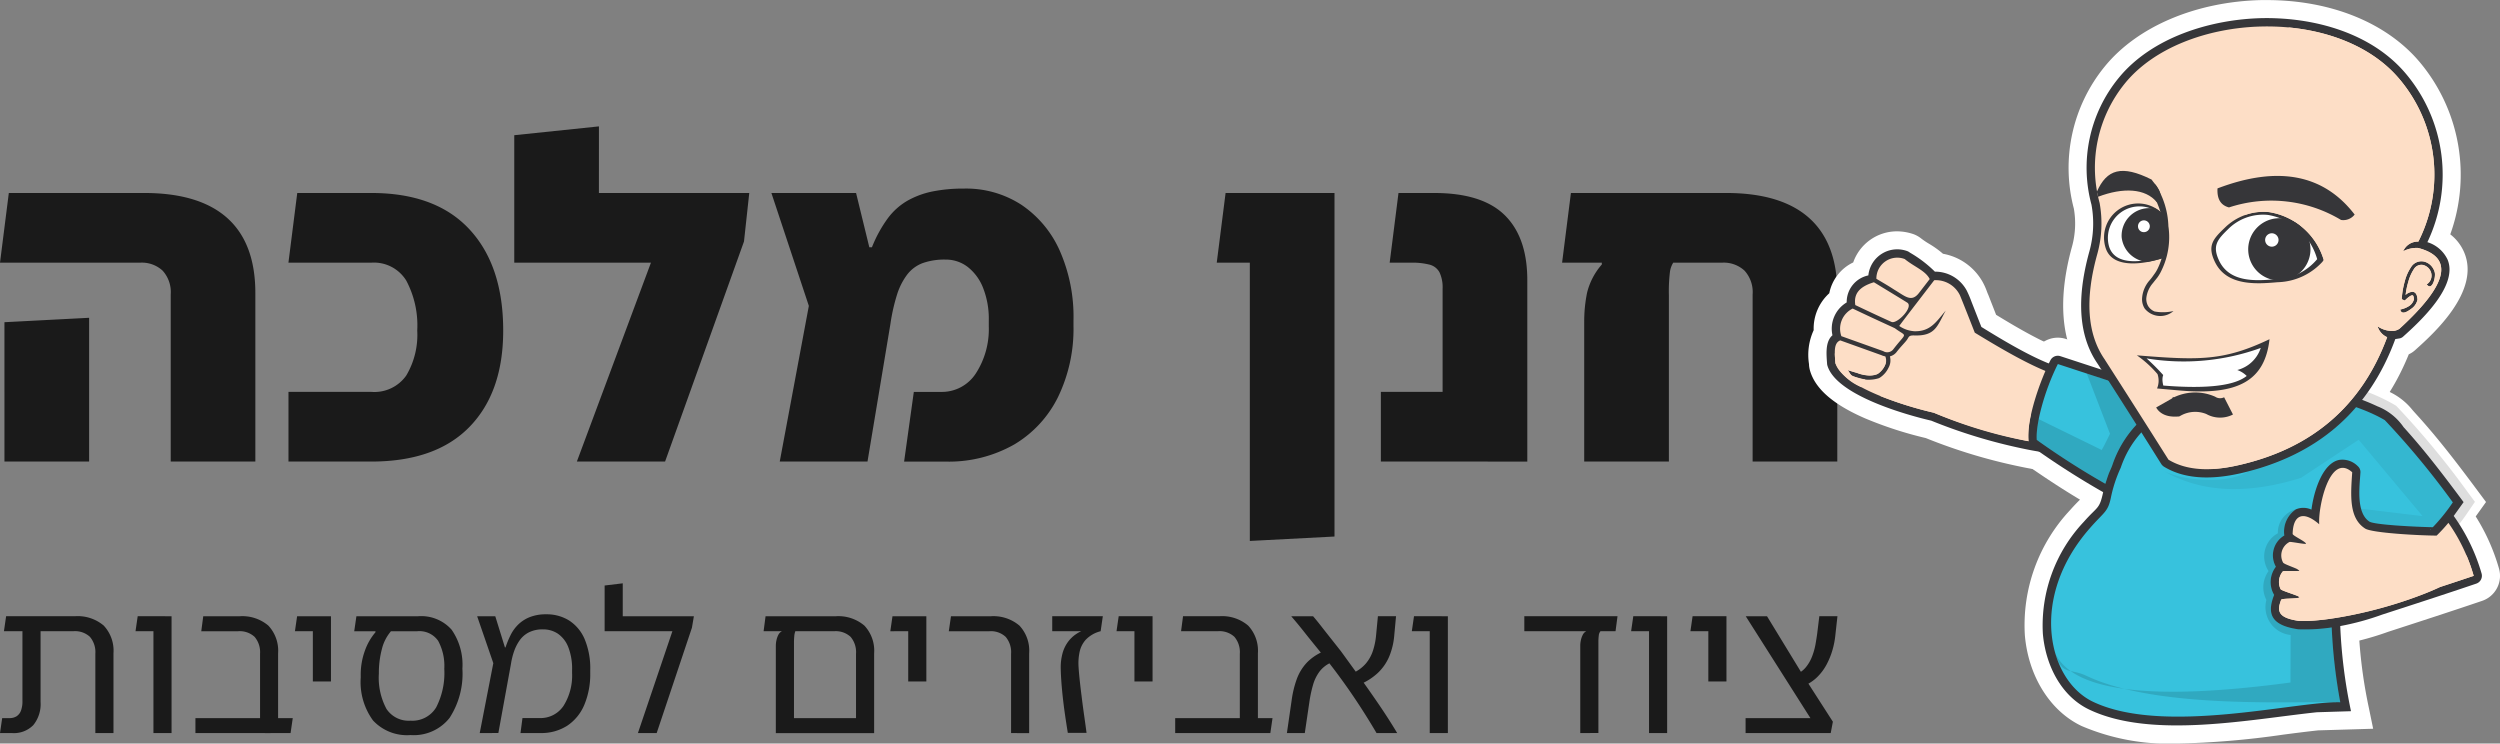 <svg xmlns="http://www.w3.org/2000/svg" xmlns:xlink="http://www.w3.org/1999/xlink" width="237.233" height="70.557" viewBox="0 0 237.233 70.557"><rect x="0" y="0" width="237.233" height="70.557" fill="#808080" stroke="none"/><defs><clipPath id="clip-path"><rect id="Rectangle_1" data-name="Rectangle 1" width="65.619" height="70.557" fill="none"></rect></clipPath></defs><g id="logo.svg" transform="translate(-757 -28.578)"><path id="Path_56" data-name="Path 56" d="M18.8-7.714V-23.575a3.019,3.019,0,0,0-.774-2.26,2.9,2.9,0,0,0-2.113-.753H2.6L3.437-33.2H16.285q5.231,0,7.889,2.385T26.831-23.7V-7.714Zm-15.778,0V-20.938l8.035-.419V-7.714Zm26.952,0v-6.612h7.868a3.7,3.7,0,0,0,3.306-1.548,7.546,7.546,0,0,0,1.046-4.269,9.052,9.052,0,0,0-1.046-4.75,3.6,3.6,0,0,0-3.306-1.695H29.97l.837-6.612h7.031q6.11,0,9.312,3.453t3.2,9.6q0,5.859-3.2,9.144T37.838-7.714ZM59.433-33.2H73.7l-.5,4.6L65.711-7.714H57.34l7.031-18.875H51.4V-38.683l8.035-.837ZM76.592-7.714l2.762-14.773L75.8-33.2h8.035l1.256,5.148h.251a12.334,12.334,0,0,1,1.486-2.72,6.167,6.167,0,0,1,1.883-1.695,8.1,8.1,0,0,1,2.385-.879,14.885,14.885,0,0,1,2.992-.272,9.637,9.637,0,0,1,5.42,1.528,10.258,10.258,0,0,1,3.641,4.332,15.514,15.514,0,0,1,1.318,6.654v.544a14.821,14.821,0,0,1-1.444,6.675,10.749,10.749,0,0,1-4.164,4.541,12.545,12.545,0,0,1-6.571,1.632H88.394l.921-6.612h2.553A3.839,3.839,0,0,0,95.215-16.1a7.731,7.731,0,0,0,1.214-4.457v-.544a7.984,7.984,0,0,0-.544-3.1,4.667,4.667,0,0,0-1.465-1.988,3.4,3.4,0,0,0-2.093-.691,6.152,6.152,0,0,0-2.176.335,3.324,3.324,0,0,0-1.465,1.088,6.24,6.24,0,0,0-.963,1.9,17.742,17.742,0,0,0-.628,2.783L84.92-7.714ZM121.2-.181V-33.2h8.035V-.6Zm-3.139-26.408L118.9-33.2h7.617v6.612ZM139.493-7.714V-24.119a3.321,3.321,0,0,0-.293-1.548,1.487,1.487,0,0,0-.942-.732,6.642,6.642,0,0,0-1.779-.188h-2.009l.837-6.612h3.39q4.562,0,6.7,2.113t2.134,6.173v17.2Zm-5.859,0v-6.612h9.709v6.612ZM166.4-33.2q5.231,0,7.889,2.385t2.658,7.115V-7.714h-8.035V-23.575a3.019,3.019,0,0,0-.774-2.26,2.9,2.9,0,0,0-2.113-.753h-4.645a2.2,2.2,0,0,0-.314.879,15.175,15.175,0,0,0-.1,2.218V-7.714h-8.035V-20.938a13.66,13.66,0,0,1,.272-2.8,6.388,6.388,0,0,1,1.4-2.678V-33.2Zm-15.568,6.612.837-6.612h13.476v6.612Z" transform="translate(754.4 80.091)" fill="#1a1a1a"></path><g id="Group_2" data-name="Group 2" transform="translate(928.614 28.578)"><g id="Group_1" data-name="Group 1" clip-path="url(#clip-path)"><path id="Path_1" data-name="Path 1" d="M23.981,185.6l-.051,0a29.671,29.671,0,0,1-3.8-.553,52.01,52.01,0,0,1-9-2.718,36.46,36.46,0,0,1-5.772-1.875c-3.008-1.31-4.714-2.791-5.215-4.529l-.009-.03-.007-.03a2.391,2.391,0,0,1-.077-.49l0-.055a5.607,5.607,0,0,1,.442-3.228,4.529,4.529,0,0,1,1.481-3.506,4.124,4.124,0,0,1,2.27-2.923,4.4,4.4,0,0,1,4.149-2.951,4.86,4.86,0,0,1,1.547.26l.066.022.064.027a2.656,2.656,0,0,1,.63.374,7.806,7.806,0,0,0,.736.495,8.864,8.864,0,0,1,1.327.951,5.4,5.4,0,0,1,3.693,2.555l.017.026a6.215,6.215,0,0,1,.474,1.038c.036.092.068.177.1.241l.018.043.739,1.889c1.965,1.2,5.1,3.069,7.027,3.48a2.394,2.394,0,0,1,1.1.518l5.973,4.94a2.506,2.506,0,0,1,.871,2.416l-.008.045-.011.044a2.539,2.539,0,0,1-1.777,1.847l-.026.008-.027.007q-1.743.439-3.475.885-1.353.347-2.7.69a2.462,2.462,0,0,1-.707.09Z" transform="translate(0 -140.76)" fill="#fff"></path><path id="Path_2" data-name="Path 2" d="M29,189.888a44.09,44.09,0,0,1-12.6-3.242,35.948,35.948,0,0,1-5.684-1.838c-2.823-1.22-4.342-2.5-4.783-4.03l-.048-.167-.024-.3a4.5,4.5,0,0,1,.462-2.937,3.792,3.792,0,0,1,1.423-3.318,3.164,3.164,0,0,1,.68-1.658,3.959,3.959,0,0,1,1.486-1.109,3.755,3.755,0,0,1,1.023-1.723,3.6,3.6,0,0,1,2.5-.989,3.956,3.956,0,0,1,1.276.214l.293.1.24.2a8.234,8.234,0,0,0,.829.567,7.114,7.114,0,0,1,1.367,1.026,4.476,4.476,0,0,1,3.371,2.2l.023.035.021.035c.077.128.134.223,1.335,3.288,1.933,1.175,5.525,3.3,7.513,3.717l.414.087,8.907,7.347-3.261.843s-2.083.538-6.236,1.6l-.26.066Z" transform="translate(-5.026 -145.839)" fill="#fff"></path><path id="Path_3" data-name="Path 3" d="M157.735,276.072a20.982,20.982,0,0,1-9.043-1.663c-2.988-1.418-5.052-4.719-5.386-8.614a15.959,15.959,0,0,1,4.3-11.883c.4-.454.707-.759.933-.984-1.728-1.031-3.555-2.229-5.544-3.635a2.473,2.473,0,0,1-1.052-1.838c-.211-2.569,1.236-6.505,2.263-8.529l.007-.014a2.5,2.5,0,0,1,3.017-1.224l5.19,1.7,5.656,1.852a23.091,23.091,0,0,1,7.587-1.169,28.64,28.64,0,0,1,11.827,2.451,6.153,6.153,0,0,1,2.617,1.922c.118.132.253.284.413.459,2.088,2.3,3.936,4.738,5.8,7.245l.748,1.005-.979,1.368a19.1,19.1,0,0,1,2.218,4.975,2.51,2.51,0,0,1-1.6,3.034c-2.974,1.01-6,1.99-8.923,2.938a27.6,27.6,0,0,1-2.738.832,45.693,45.693,0,0,0,.9,6.367l.411,2-5.216.155c-1.022.109-2.12.249-3.282.4a81.392,81.392,0,0,1-10.116.854" transform="translate(-122.775 -205.515)" fill="#fff"></path><path id="Path_4" data-name="Path 4" d="M155.179,255.56a77.092,77.092,0,0,1-6.658-4.259l-.651-.46-.069-.794c-.158-1.825.8-5.391,2.177-8.119l.665-1.316,15.957,5.228-3.717,1.869a8.761,8.761,0,0,0-4.564,5.112c-.093.281-.216.558-.325.8l-.081.184c-.089.236-.172.5-.259.772l-.638,2.008Z" transform="translate(-127.851 -208.157)" fill="#fff"></path><path id="Path_5" data-name="Path 5" d="M155.17,257.017a77.089,77.089,0,0,1-6.658-4.259l-.651-.46-.069-.794a9.235,9.235,0,0,1,.2-2.439l.419-2.212,5.774,2.826-2.846-7.383,15.247,5-3.715,1.868a8.761,8.761,0,0,0-4.564,5.112c-.093.281-.216.558-.325.8l-.081.184c-.089.236-.172.5-.259.772l-.638,2.008Z" transform="translate(-127.841 -209.614)" fill="#fff"></path><path id="Path_6" data-name="Path 6" d="M171.681,296.614a20.515,20.515,0,0,1-8.79-1.571,9.029,9.029,0,0,1-4.723-6.562c-.87-4.246.55-8.854,3.9-12.642.377-.43.679-.743.922-1,.548-.568.548-.568.665-1.163a12.8,12.8,0,0,1,.9-2.8c.031-.071.058-.129.076-.175a11.292,11.292,0,0,1,6.011-6.668,19.9,19.9,0,0,1,8.739-1.773c4.616,0,9.763,1.211,12.806,3.013l.195.115.158.162a79.485,79.485,0,0,1,6.6,7.98l.727.981-.688,1.009a19.028,19.028,0,0,1-2.094,2.592l-.52.531h-.01l-1.411,1.414-.74-1.477c-.686-.029-1.451-.071-2.188-.126-2.31-.173-2.823-.366-3.183-.564l-.048-.026-.046-.029c-1.946-1.242-1.831-3.87-1.7-5.565a6,6,0,0,0-1.185,3.2l-.289,2.215-2.066-.85a.7.7,0,0,0-.081-.028,2.294,2.294,0,0,0-.127.895v.9l-.74.512c-.337.233-.432.333-.2.874l.4.931-.621.8c-.089.114-.254.327.009.845l.349.688-.283.718a2.563,2.563,0,0,0-.181.64,3.373,3.373,0,0,0,1.009.281l.04.005c.147,0,.3.007.446.007a16.176,16.176,0,0,0,2.3-.173l1.867-.27.093,1.884a49.986,49.986,0,0,0,.78,6.837l.439,2.127-2.171-.064c-.062,0-.125,0-.191,0a46.446,46.446,0,0,0-4.877.493,81.224,81.224,0,0,1-10.276.874Z" transform="translate(-136.617 -226.893)" fill="#fff"></path><path id="Path_7" data-name="Path 7" d="M190.082,367.665c-.3-.009-.688-.013-1.178-.013-.533,0-1.138,0-1.8.01-.8.006-1.707.014-2.667.014-4.167,0-10.252-.136-15.09-1.305a13.491,13.491,0,0,1-5.526-1.8c-1.23-.376-1.909-1.185-2.371-2.778l3.2-1.2a2.37,2.37,0,0,0,.631.8,6.91,6.91,0,0,1,1.509.5,17.241,17.241,0,0,0,3.192,1.1,33.29,33.29,0,0,0,4.261.243h0a79,79,0,0,0,9.441-.672q0-.71.006-1.75a4.376,4.376,0,0,1-1.6-1.4l-.01-.014a4.419,4.419,0,0,1-.743-2.958,4.309,4.309,0,0,1,.066-2.991,4.238,4.238,0,0,1,1.177-4.48,4.021,4.021,0,0,1,2.923-3l1.171,3.208a.1.1,0,0,0,.025-.019,1.758,1.758,0,0,0-.16.957v.9l-.74.512c-.337.233-.432.332-.2.874l.4.931-.621.8c-.089.114-.254.327.009.845l.349.688-.283.718a2.568,2.568,0,0,0-.181.64,3.373,3.373,0,0,0,1.009.281l.04.005c.147,0,.3.007.447.007a16.174,16.174,0,0,0,2.3-.173l1.867-.27.093,1.884a49.561,49.561,0,0,0,.78,6.836l.442,2.129Z" transform="translate(-139.672 -299.308)" fill="#fff"></path><path id="Path_8" data-name="Path 8" d="M192.787,47.024a9.369,9.369,0,0,1-4.923-1.262l-.027-.017a2.637,2.637,0,0,1-.744-.7l-.03-.043-.028-.044c-1.837-2.94-3.814-6.053-6.041-9.515-2.043-3-2.374-7.056-.982-12.065a8.24,8.24,0,0,0,.168-3.585,15.2,15.2,0,0,1,2.928-13.477c3.1-3.808,8.668-6.167,14.882-6.309.166,0,.326,0,.487,0,6.109,0,11.416,2.161,14.56,5.929A16.63,16.63,0,0,1,215.9,22.237a4.242,4.242,0,0,1,1.334,1.746c1.52,3.669-2.915,7.669-4.623,9.2a2.336,2.336,0,0,1-.647.437c-2.794,6.884-8.037,11.244-15.6,12.967a16.34,16.34,0,0,1-3.585.437Z" transform="translate(-155)" fill="#fff"></path><path id="Path_9" data-name="Path 9" d="M197.824,51.321a8.589,8.589,0,0,1-4.513-1.153l-.347-.21-.216-.343c-2.009-3.184-4.048-6.388-6.06-9.523-1.918-2.823-2.216-6.661-.886-11.409a9.215,9.215,0,0,0,.185-3.971,14.433,14.433,0,0,1,2.761-12.82c3.029-3.712,8.7-6.019,14.8-6.019,5.847,0,10.919,2.058,13.917,5.646a15.756,15.756,0,0,1,2.511,16.1,3.535,3.535,0,0,1,1.727,2.22c.507,2.072-.857,4.449-4.424,7.706l-.11.1-.126.08a3.168,3.168,0,0,1-.621.31c-2.659,6.851-7.769,11.177-15.2,12.861a15.145,15.145,0,0,1-3.4.424Zm2.162-22.592a1.809,1.809,0,0,0,.188.5c.251.5.759,1.011,2.59,1.011h0c.568,0,1.146-.049,1.657-.093a5.107,5.107,0,0,0,2.463-.78,4.514,4.514,0,0,0-3.328-2.448,3.449,3.449,0,0,0-.36-.019,3.561,3.561,0,0,0-2.477,1.044,5.57,5.57,0,0,0-.732.79m-8.664-2.622a1.515,1.515,0,0,0-1.455,1.962l0,.015c.078.256.754.276.96.276a6.551,6.551,0,0,0,1.325-.156,5.38,5.38,0,0,0-.086-1.9,1.523,1.523,0,0,0-.748-.193" transform="translate(-160.034 -5.082)" fill="#fff"></path><path id="Path_10" data-name="Path 10" d="M266.3,46.922c1.2-2.914,3.8-5.605,7.934-8.211.556-3.144,1.366-5.025,2.581-6.019,1.263-1.306,1.292-2.313.12-3.687l-.848-.993.3-.45a4.579,4.579,0,0,0-3.435-2.651,3.261,3.261,0,0,0-.351-.019,3.333,3.333,0,0,0-1.113.193l-.656.232-.632-.29c-.568-.261-1.057-.478-1.541-.684L265.2,22.871l3.373-1.651s1.872-.916,5.63-2.749a8.358,8.358,0,0,0,2.459-5.6c-.039-1.921-1.034-3.948-2.956-6.025l-3.044-3.289,4.462.414c4.976.462,9.144,2.432,11.735,5.547a15.754,15.754,0,0,1,2.508,16.1,3.535,3.535,0,0,1,1.726,2.22c.507,2.072-.857,4.449-4.424,7.707l-.11.1-.126.08a3.058,3.058,0,0,1-.618.3c-2.658,6.855-7.77,11.183-15.2,12.868a15.781,15.781,0,0,1-2.641.4l-2.726.154Z" transform="translate(-229.431 -3.078)" fill="#fff"></path><path id="Path_11" data-name="Path 11" d="M288.633,118.662a3.438,3.438,0,0,1-.448-.03l-.333-.044-.292-.166a11.542,11.542,0,0,0-5.737-1.608,11.726,11.726,0,0,0-3.527.567l-.473.149-.48-.126a3.207,3.207,0,0,1-2.367-3.56l.061-1.115,1.043-.4a17.929,17.929,0,0,1,6.295-1.3,10.483,10.483,0,0,1,8.691,4.338l.834,1.089-.878,1.054a3.036,3.036,0,0,1-2.391,1.143" transform="translate(-237.879 -96.06)" fill="#fff"></path><path id="Path_12" data-name="Path 12" d="M198.267,114.676l-1.132-1.394c-.51-.628-1.965-.626-3.622,0l-.8-2.11-1.5-.658a4.694,4.694,0,0,1,2.648-2.768c1.745-.63,3.621.135,4.88.765l.407.2.253.379c.023.035.1.129.155.2a4.418,4.418,0,0,1,.847,1.428,2.542,2.542,0,0,1-.793,2.759Z" transform="translate(-165.42 -93.011)" fill="#fff"></path><path id="Path_13" data-name="Path 13" d="M231.281,226.845c-.64,0-1.339-.032-2.08-.1-1.426-.123-2.138-.191-2.167-.194l-2.414-.232.968-2.085a8.463,8.463,0,0,0-1.2-1.069c.025.016.037.022.037.022l.995-3.2c1.759.143,3.453.272,4.851.272a14.169,14.169,0,0,0,6.858-1.641l2.79-1.328-.346,3.07c-.491,4.361-3.2,6.481-8.294,6.481" transform="translate(-194.122 -187.983)" fill="#fff"></path><path id="Path_14" data-name="Path 14" d="M206.568,230.273c-.5,0-1.009-.011-1.514-.033l-.766-.034-.486-.593a17.864,17.864,0,0,0-1.414-1.4l-4.178-3.89,5.631.941a19.662,19.662,0,0,0,3.231.271,20.293,20.293,0,0,0,6.751-1.189l3.726-1.313-1.582,3.619a4.894,4.894,0,0,1-4.26,3.214,31.843,31.843,0,0,1-5.138.41" transform="translate(-171.473 -192.945)" fill="#fff"></path><path id="Path_15" data-name="Path 15" d="M240.975,251.8c-.913,0-1.937-.045-3.046-.135l-1.217-.1-.306-1.182a2.79,2.79,0,0,1,1.317-3.446l.355-.183,5.794-.1c.137-.012.275-.018.409-.018a4.033,4.033,0,0,1,2.913,1.195l1.356,1.356-1.5,1.2c-1.207.966-3.138,1.416-6.078,1.416" transform="translate(-204.397 -213.367)" fill="#fff"></path><path id="Path_16" data-name="Path 16" d="M202.075,141.111a3.967,3.967,0,0,1-4.025-2.578,4.711,4.711,0,0,1,1.621-5.065l.018-.014a4.718,4.718,0,0,1,6.172.366l.314.305.129.418a8.234,8.234,0,0,1,.049,4.874l-.26.891-.888.271a10.914,10.914,0,0,1-3.13.531" transform="translate(-171.159 -114.607)" fill="#fff"></path><path id="Path_17" data-name="Path 17" d="M211.464,142.21a4.356,4.356,0,0,1-3.969-3.886,4.162,4.162,0,0,1,.978-3.067,4.46,4.46,0,0,1,3.072-1.566l.045,0c.094-.005.188-.008.284-.008a4.927,4.927,0,0,1,.855.073l.312.055.272.163a5.274,5.274,0,0,1,.876.64l.326.3.139.421a8.607,8.607,0,0,1,.038,5.331l-.27.878-.88.262a15.581,15.581,0,0,1-1.594.387l-.24.045Z" transform="translate(-179.492 -115.647)" fill="#fff"></path><path id="Path_18" data-name="Path 18" d="M221.35,146.84a2.277,2.277,0,0,1-.192-4.545c.061-.006.13-.009.2-.009a2.277,2.277,0,0,1,.2,4.545c-.074.007-.142.009-.208.009Z" transform="translate(-189.526 -123.093)" fill="#fff"></path><path id="Path_19" data-name="Path 19" d="M210.393,120.981a3.447,3.447,0,0,1-2.838-1.43l-.017-.024-.016-.025a3.356,3.356,0,0,1-.523-2.028,4.569,4.569,0,0,1,1.1-2.676l.017-.021a3.831,3.831,0,0,0,.273-.351l.039-.061.044-.058a1.607,1.607,0,0,0,.163-.259,5.074,5.074,0,0,0,.465-2.992l0-.021a8.58,8.58,0,0,0-1.536-3.592l-2.895-4.236,6.425,2.169.324.474a8.336,8.336,0,0,1,1.418,4.111c.024.171.048.349.076.536a8.937,8.937,0,0,1-.81,5.207,5.742,5.742,0,0,1-.525.894l-.018.025-.019.024c-.078.1-.159.2-.24.3-.057.07-.114.141-.169.211.065-.009.116-.018.149-.027l1.506,2.991a3.77,3.77,0,0,1-2.388.854" transform="translate(-177.056 -89.286)" fill="#fff"></path><path id="Path_20" data-name="Path 20" d="M246.121,274.213a3.014,3.014,0,0,1-1.512-.388,1.893,1.893,0,0,0-1.627.054l-.371.223-.432.02a2.716,2.716,0,0,1-2.7-1.263l2.154-1.231-.416-.693a5.4,5.4,0,0,1,4.671-.306l.253.085.073.053a1.653,1.653,0,0,0,.233-.069l1.179,3.224a4.372,4.372,0,0,1-1.5.289m-4.1-3.473.03.65.407-.233a1.045,1.045,0,0,0-.438-.417" transform="translate(-207.176 -233.795)" fill="#fff"></path><path id="Path_21" data-name="Path 21" d="M322.258,334.377q-.236,0-.457-.009l-.1,0-.1-.015a3.9,3.9,0,0,1-2.979-1.586,2.984,2.984,0,0,1-.1-2.546,3.3,3.3,0,0,1,.137-2.807,3.041,3.041,0,0,1,.918-3.327,3.973,3.973,0,0,1,.514-1.829,2.52,2.52,0,0,1,2.2-1.262h.052a7.93,7.93,0,0,1,1.6-3.6,2.811,2.811,0,0,1,2.1-.98,3.025,3.025,0,0,1,2.05.862l.619.559-.062.905c-.105,1.542-.214,3.134.361,3.641a36.64,36.64,0,0,0,5.231.45c.165-.18.334-.373.508-.582l1.445-1.735,1.285,1.856a18.431,18.431,0,0,1,2.642,5.549l.437,1.572-2.057.687c-.644.216-1.52.509-2.6.863a39.21,39.21,0,0,1-13.641,3.336" transform="translate(-275.35 -273.733)" fill="#fff"></path><path id="Path_22" data-name="Path 22" d="M322.378,385.648c-.21,0-.414-.006-.607-.017l-.081,0-.081-.012a3.9,3.9,0,0,1-2.979-1.586,2.983,2.983,0,0,1-.1-2.546,3.28,3.28,0,0,1,.476-3.318,2.076,2.076,0,0,1,1.773-.7c.122,0,.257,0,.393,0,.116,0,.232,0,.338,0s.148,0,.152,0a1.545,1.545,0,0,0-.837.39l.646.728.357-1.332,2.818.275.672.059c1.617-.058,3.029-.14,4.313-.253,1.386-.127,2.768-.3,4.1-.509.49-.079.971-.177,1.384-.261l.031-.006c.826-.154,1.613-.353,2.207-.51l1.452-.383.573,1.388a18.466,18.466,0,0,1,.743,2.127l.435,1.57-2.056.686c-.643.215-1.517.508-2.6.861-.564.264-1.2.53-1.9.792a42.9,42.9,0,0,1-9.459,2.4l-.038,0-.8.081-.024,0c-.454.041-.891.062-1.3.062" transform="translate(-275.35 -324.997)" fill="#fff"></path><path id="Path_23" data-name="Path 23" d="M25.568,228.615a50.334,50.334,0,0,1-9.182-2.745,37.227,37.227,0,0,1-5.2-1.637l-.384-.155-.03.06-.555-.3-.77-.311.04-.079-.258-.138c-1.879-1-2.962-2.088-3.312-3.321l-.045-.16-.018-.216c-.028-.336-.057-.683-.057-1.017v-2.178l2.117.509a28.34,28.34,0,0,0,3.575.635l1.028.081.172.014.8-.006a7.724,7.724,0,0,0,4.052-.967l4.448-2.773-1.946,4.867c-.124.31-.25.646-.381,1.012l8.466,3.522-.31,1.4a6.879,6.879,0,0,0-.216,1.988l.008.082V229Z" transform="translate(-5.014 -185.062)" fill="#fff"></path><path id="Path_24" data-name="Path 24" d="M279.652,147.97c-2.569,0-4.332-.921-5.24-2.736l-.009-.018c-1.281-2.638.188-4.067,1.161-5.013a6.446,6.446,0,0,1,4.5-1.877,6.291,6.291,0,0,1,.672.036,7.573,7.573,0,0,1,6.117,5.352l.293.873-.565.727a6.95,6.95,0,0,1-5.136,2.559c-.54.046-1.145.1-1.793.1" transform="translate(-236.957 -119.666)" fill="#fff"></path><path id="Path_25" data-name="Path 25" d="M301.263,150.133a4.671,4.671,0,0,1-3.576-7.677,4.629,4.629,0,0,1,3.176-1.648c.132-.011.266-.017.4-.017a4.671,4.671,0,0,1,3.576,7.676,4.628,4.628,0,0,1-3.176,1.648c-.132.011-.267.017-.4.017Z" transform="translate(-256.584 -121.801)" fill="#fff"></path><path id="Path_26" data-name="Path 26" d="M310.87,156.09a2.354,2.354,0,0,1-1.79-3.885,2.325,2.325,0,0,1,1.6-.813c.057,0,.119-.007.181-.007a2.353,2.353,0,0,1,.2,4.7C310.991,156.088,310.93,156.09,310.87,156.09Z" transform="translate(-266.898 -130.965)" fill="#fff"></path><path id="Path_27" data-name="Path 27" d="M270.586,286.679c-.88-.019-2.29-.075-3.607-.173-2.31-.173-2.824-.366-3.183-.564l-.063-.035-.06-.04a3.729,3.729,0,0,1-1.5-2.207L261.5,281.2l4.057.489-2.3-2.752-4.4,2.9-.231.072a23.179,23.179,0,0,1-6.864,1.147,14.827,14.827,0,0,1-7.428-1.887l1.55-3.059a9.391,9.391,0,0,0,3.557.643,6.227,6.227,0,0,0,2.538-.43l.037-.018.037-.017c.056-.025.154-.08.233-.124l.192-.107.213-.055a18.16,18.16,0,0,0,9.367-5.559l.768-.883,1.1.392a17.4,17.4,0,0,1,3.016,1.368l.194.115.158.162a79.438,79.438,0,0,1,6.6,7.98l.727.98-.688,1.009a19.036,19.036,0,0,1-2.094,2.592l-.52.531Z" transform="translate(-211.38 -234.935)" fill="rgba(0,0,0,0.13)"></path><path id="Path_28" data-name="Path 28" d="M27.415,182.8c-.069-.18-.138-.345-.206-.524q-.373-.951-.744-1.9a10.142,10.142,0,0,0-.442-1.034A3.4,3.4,0,0,0,23,177.547a11.482,11.482,0,0,0-2.371-1.806.957.957,0,0,0-.234-.138,2.757,2.757,0,0,0-3.708,2.3,2.58,2.58,0,0,0-2.055,2.564,2.9,2.9,0,0,0-1.351,3.116c-.69.607-.579,1.765-.51,2.7a.686.686,0,0,0,.028.165c.8,2.771,7.252,4.632,9.857,5.239a50.314,50.314,0,0,0,8.809,2.674,28.173,28.173,0,0,0,3.571.524.764.764,0,0,0,.248-.028c2.068-.524,4.136-1.062,6.218-1.585a.814.814,0,0,0,.579-.593.8.8,0,0,0-.276-.786l-5.983-4.949a.709.709,0,0,0-.344-.151c-2.344-.5-5.845-2.633-8.065-4" transform="translate(-11.007 -151.769)" fill="#363639" fill-rule="evenodd"></path><path id="Path_29" data-name="Path 29" d="M46.3,197.584s-2.082.538-6.231,1.6a42.761,42.761,0,0,1-12.187-3.171c-2.909-.662-8.7-2.5-9.334-4.7-.083-1.048-.179-1.9.455-2.165l3.916,1.406a1.321,1.321,0,0,0,.358.11l.014.027a1.052,1.052,0,0,1-.069.883,1.984,1.984,0,0,1-.606.717.567.567,0,0,1-.124.069,2.763,2.763,0,0,1-1.889-.124c-.165-.041-.772-.234-.882-.262.331.469.234.5.758.662a3.2,3.2,0,0,0,2.192.1.994.994,0,0,0,.166-.1,2.27,2.27,0,0,0,.744-.882,1.446,1.446,0,0,0,.138-1.089,1.159,1.159,0,0,0,.634-.414c.414-.538.814-.91.993-1.172s.152-.414.676-.4c2.013.069,2.178-.882,2.992-2.357-.883,1.034-1.434,2-2.978,1.958a2.848,2.848,0,0,1-1.434-.5c.372-.51,1.6-2.1,3.322-4.342a2.542,2.542,0,0,1,2.427,1.406c.041.069.8,1.985,1.42,3.571,2.867,1.751,6.314,3.764,8.548,4.232ZM26.473,184.652c-.717.923-1.31.3-2.316-.3-.62-.4-.772-.483-1.723-1.048a1.982,1.982,0,0,1,2.688-1.875c.91.744,1.972,1.1,2.372,1.9Zm-4.274-1.02c1.448.882,2.565,1.558,3.157,1.93.648.4-.965,2.068-1.489,1.834-.648-.29-1.848-.841-3.433-1.6-.165-1.048.359-1.737,1.764-2.164m-2.013,2.495c2.3,1.1,3.833,1.779,4.012,1.875,1.186.882,1.144.289-.165,2a.722.722,0,0,1-.951.165l-3.971-1.42a2.13,2.13,0,0,1,1.075-2.619" transform="translate(-15.992 -156.848)" fill="#fddec6" fill-rule="evenodd"></path><path id="Path_30" data-name="Path 30" d="M168.676,253.923c-3.667-1.2-7.32-2.4-10.988-3.6a.788.788,0,0,0-.951.386c-.965,1.9-2.261,5.528-2.082,7.624a.741.741,0,0,0,.331.565,77.976,77.976,0,0,0,6.755,4.329c-.359,1.654-.5,1.3-1.848,2.826a14.337,14.337,0,0,0-3.874,10.6c.248,2.9,1.682,5.914,4.412,7.21,5.928,2.813,15.193.924,21.589.248l3.24-.1a48.528,48.528,0,0,1-1.02-8.079,25.068,25.068,0,0,0,3.984-1.089c2.978-.965,5.956-1.93,8.92-2.937a.785.785,0,0,0,.51-.951,17.82,17.82,0,0,0-2.647-5.473l.938-1.31c-1.806-2.427-3.626-4.839-5.694-7.114a5.417,5.417,0,0,0-2.5-1.985c-5.184-2.454-13.387-3.171-18.763-.965a.937.937,0,0,0-.317-.193" transform="translate(-133.78 -216.523)" fill="#363639" fill-rule="evenodd"></path><path id="Path_31" data-name="Path 31" d="M173.112,259.583l-10.6-3.474c-1.282,2.536-2.123,5.763-2,7.2a75.161,75.161,0,0,0,6.507,4.163c.1-.3.193-.607.3-.9s.276-.606.372-.9a10.442,10.442,0,0,1,5.418-6.094" transform="translate(-138.849 -221.563)" fill="#37c2dd" fill-rule="evenodd"></path><path id="Path_32" data-name="Path 32" d="M173.113,265.328l-7.858-2.578,2.206,5.721c-.593,1.227-.869,1.724-.827,1.517l-5.942-2.909a7.879,7.879,0,0,0-.179,1.972,75.148,75.148,0,0,0,6.507,4.163c.1-.3.193-.607.3-.9s.276-.606.372-.9a10.442,10.442,0,0,1,5.418-6.094" transform="translate(-138.85 -227.308)" fill="rgba(0,0,0,0.13)" fill-rule="evenodd"></path><path id="Path_33" data-name="Path 33" d="M174.388,287.984c-5.859,6.631-4.025,14.476.276,16.516,6.741,3.2,19.287-.083,23.451.041a51.006,51.006,0,0,1-.813-7.1,17.323,17.323,0,0,1-3.157.179c-.041,0-.069-.014-.1-.014-2.3-.358-2.978-1.3-2.206-3.253a2.391,2.391,0,0,1,.166-2.674,2.187,2.187,0,0,1,.8-2.964,2.561,2.561,0,0,1,1.1-2.482,1.833,1.833,0,0,1,1.475.028c.248-1.9,1.1-4.4,2.62-4.715a2.046,2.046,0,0,1,1.778.593.737.737,0,0,1,.248.635c-.083,1.3-.427,3.8.869,4.632.524.289,4.095.483,6,.524a17.247,17.247,0,0,0,1.9-2.358,77.527,77.527,0,0,0-6.452-7.8c-5.611-3.323-21.672-5.473-25.064,4.522a12.756,12.756,0,0,0-.91,2.729c-.289,1.475-.62,1.406-1.985,2.964m32.343.11q-.1.041-.083.083Z" transform="translate(-147.653 -237.901)" fill="#37c2dd" fill-rule="evenodd"></path><path id="Path_34" data-name="Path 34" d="M196.5,358.311a2.561,2.561,0,0,0-1.1,2.482,2.187,2.187,0,0,0-.8,2.964,2.391,2.391,0,0,0-.166,2.674c-.772,1.958-.1,2.9,2.206,3.253.028,0,.055.014.1.014a17.309,17.309,0,0,0,3.157-.179,50.985,50.985,0,0,0,.813,7.1c-4.164-.124-17.329.7-24.07-2.5-1.668-.786-2.345,0-2.965-2.133q2.523,5.418,22.306,2.757s0-1.5.014-4.508a2.658,2.658,0,0,1-2.3-3.322,2.627,2.627,0,0,1,.207-2.743,2.523,2.523,0,0,1-.345-1.985,2.479,2.479,0,0,1,1.227-1.6,2.267,2.267,0,0,1,1.723-2.275" transform="translate(-150.244 -309.979)" fill="rgba(0,0,0,0.13)" fill-rule="evenodd"></path><path id="Path_35" data-name="Path 35" d="M221.656,43.183c.124-.014.234-.041.358-.055a.685.685,0,0,0,.4-.193c1.6-1.433,5.239-4.8,4.2-7.293a3.134,3.134,0,0,0-1.916-1.654,14.879,14.879,0,0,0-2.013-15.951c-3.267-3.916-8.754-5.4-13.69-5.308-4.839.11-10.436,1.806-13.594,5.68a13.455,13.455,0,0,0-2.578,12.022,9.924,9.924,0,0,1-.193,4.412c-.965,3.474-1.378,7.541.758,10.657q3.06,4.756,6.066,9.554a.913.913,0,0,0,.262.248c2.164,1.309,4.867,1.158,7.238.62,7.2-1.64,12.174-5.846,14.7-12.739" transform="translate(-165.97 -11.008)" fill="#363639" fill-rule="evenodd"></path><path id="Path_36" data-name="Path 36" d="M211.823,60.231q10.484-2.378,14.1-12.145a1.629,1.629,0,0,1-.91-1.034,2.428,2.428,0,0,0,1.5.442l.11-.014a1.255,1.255,0,0,0,.469-.193q6.907-6.307,1.779-7.665a2.669,2.669,0,0,0-1.434.317,1.517,1.517,0,0,1,1.448-.924,14.057,14.057,0,0,0-1.765-15.386c-5.955-7.128-20.569-6.383-26.07.359a12.69,12.69,0,0,0-2.413,11.36,10.865,10.865,0,0,1-.207,4.8q-1.8,6.41.662,10.009,3.04,4.736,6.08,9.554,2.461,1.489,6.645.524m-7.266-23.919a3.237,3.237,0,0,0-5.349,3.281c.648,2.123,3.833,1.5,5.377,1.006a7.217,7.217,0,0,0-.027-4.287m15.358,4.467a6.466,6.466,0,0,0-5.2-4.563,5.237,5.237,0,0,0-4.2,1.489c-1.144,1.089-1.682,1.724-.9,3.3,1.144,2.261,3.984,2.027,5.928,1.861a5.97,5.97,0,0,0,4.37-2.081m8.341,4.577c-.358.276-.965.675-1.089.1a2.348,2.348,0,0,0,.9-.372,1.136,1.136,0,0,0,.4-.579c-.014-.262-.055-.386-.138-.4-.152,0-.386.165-.731.5l-.289-.125a7.935,7.935,0,0,1,.289-1.7,4.323,4.323,0,0,1,.579-1.323,1.157,1.157,0,0,1,1.241-.552,1.379,1.379,0,0,1,.648.359,1.452,1.452,0,0,1,.372.648c.124.455-.235,1.847-.759,1.158a.982.982,0,0,0,.428-1.075,1.073,1.073,0,0,0-.29-.5,1.141,1.141,0,0,0-.468-.262.828.828,0,0,0-.9.414,4.072,4.072,0,0,0-.524,1.213,7.051,7.051,0,0,0-.248,1.213,1.068,1.068,0,0,1,.648-.3c.3.014.455.262.482.745l-.014.055a1.4,1.4,0,0,1-.538.786" transform="translate(-171.012 -16.09)" fill="#fddec6" fill-rule="evenodd"></path><path id="Path_37" data-name="Path 37" d="M287.43,60.835q10.484-2.378,14.1-12.145a1.629,1.629,0,0,1-.91-1.034,2.428,2.428,0,0,0,1.5.442l.111-.014a1.532,1.532,0,0,0,.468-.193q6.907-6.307,1.779-7.665a2.669,2.669,0,0,0-1.434.317,1.517,1.517,0,0,1,1.448-.924,14.057,14.057,0,0,0-1.765-15.386c-2.454-2.95-6.411-4.55-10.574-4.936q6.679,7.217.289,14.186-5.935,2.9-5.928,2.895c.551.235,1.075.469,1.585.7a5.028,5.028,0,0,1,2.22-.262,6.466,6.466,0,0,1,5.2,4.563c-.028.041-.069.083-.1.123,1.765,2.068,1.682,4.108-.275,6.08-.965.73-1.682,2.661-2.165,5.79-4.15,2.509-6.8,5.115-7.914,7.817a14.238,14.238,0,0,0,2.358-.359M303.863,45.96c-.358.276-.965.675-1.089.1a2.348,2.348,0,0,0,.9-.372,1.136,1.136,0,0,0,.4-.579c-.014-.262-.055-.386-.138-.4-.152,0-.386.165-.731.5l-.289-.125a7.936,7.936,0,0,1,.289-1.7,4.324,4.324,0,0,1,.579-1.323,1.157,1.157,0,0,1,1.241-.552,1.379,1.379,0,0,1,.648.359,1.452,1.452,0,0,1,.372.648c.124.455-.235,1.847-.759,1.158a.982.982,0,0,0,.428-1.075,1.073,1.073,0,0,0-.29-.5,1.141,1.141,0,0,0-.468-.262.828.828,0,0,0-.9.414,4.073,4.073,0,0,0-.524,1.213,7.051,7.051,0,0,0-.248,1.213,1.068,1.068,0,0,1,.648-.3c.3.014.455.262.482.745l-.014.055a1.4,1.4,0,0,1-.538.786" transform="translate(-246.619 -16.694)" fill="#fddec6" fill-rule="evenodd"></path><path id="Path_38" data-name="Path 38" d="M299.415,127.939a12.842,12.842,0,0,0-10.629-1.186c-.786-.207-1.144-.8-1.089-1.806q8.6-3.267,13.014,2.482a1.353,1.353,0,0,1-1.3.51" transform="translate(-248.885 -107.069)" fill="#363639" fill-rule="evenodd"></path><path id="Path_39" data-name="Path 39" d="M202.862,122.208c.939-2.136,2.356-2.576,5.189-1.159.359.538,1.365,1.378.5,2.151-1.075-1.325-3.211-1.414-5.565-.518" transform="translate(-175.498 -104.012)" fill="#363639" fill-rule="evenodd"></path><path id="Path_40" data-name="Path 40" d="M232.965,241.939a10.336,10.336,0,0,0-1.958-1.778c5.928.483,8.244.538,12.587-1.53-.441,3.915-2.936,5.349-8.52,4.866-1.434-.124-2.151-.193-2.151-.193a1.911,1.911,0,0,0,.042-1.365" transform="translate(-199.847 -206.442)" fill="#363639" fill-rule="evenodd"></path><path id="Path_41" data-name="Path 41" d="M245.823,246.957a30.547,30.547,0,0,1-6.4.372,20.048,20.048,0,0,0-1.572-1.571,21.467,21.467,0,0,0,10.836-.993,3.171,3.171,0,0,1-2.868,2.192" transform="translate(-205.771 -211.749)" fill="#fff" fill-rule="evenodd"></path><path id="Path_42" data-name="Path 42" d="M254.987,259.377a2.374,2.374,0,0,1,2.013.675c-1.172.937-3.819,1.241-7.913.91-.193-.745-.041-1.241.441-1.489Z" transform="translate(-215.417 -224.376)" fill="#fff" fill-rule="evenodd"></path><path id="Path_43" data-name="Path 43" d="M215.658,146.058a6.559,6.559,0,0,1,.041,3.888c-1.447.441-4.384,1.075-5.018-.924a2.995,2.995,0,0,1,4.977-2.964" transform="translate(-182.154 -125.616)" fill="#fff" fill-rule="evenodd"></path><path id="Path_44" data-name="Path 44" d="M222.7,146.409a2.618,2.618,0,0,0-2.482,2.771,2.648,2.648,0,0,0,2.427,2.33,13.946,13.946,0,0,0,1.42-.345,6.9,6.9,0,0,0-.027-4.287,3.572,3.572,0,0,0-.593-.427,3.336,3.336,0,0,0-.744-.041" transform="translate(-190.501 -126.655)" fill="#363639" fill-rule="evenodd"></path><path id="Path_45" data-name="Path 45" d="M232.319,155.013a.557.557,0,0,0-.51.606.55.55,0,0,0,.606.51.559.559,0,0,0,.51-.607.567.567,0,0,0-.607-.51" transform="translate(-200.539 -134.101)" fill="#fff" fill-rule="evenodd"></path><path id="Path_46" data-name="Path 46" d="M234.919,127.432a10.275,10.275,0,0,1,1.82,4.329,6.8,6.8,0,0,1-.62,4,3.324,3.324,0,0,1-.345.551,5.144,5.144,0,0,1-.4.524,2.858,2.858,0,0,0-.717,1.682,1.64,1.64,0,0,0,.248,1.006,1.9,1.9,0,0,0,2.73.235,4.414,4.414,0,0,1-1.792.041,1.3,1.3,0,0,1-.593-.482,1.333,1.333,0,0,1-.193-.786,2.6,2.6,0,0,1,.634-1.434c.138-.179.289-.358.427-.538a4.04,4.04,0,0,0,.372-.634,7.212,7.212,0,0,0,.662-4.219,7.739,7.739,0,0,0-1.213-3.929Z" transform="translate(-203 -110.243)" fill="#363639"></path><path id="Path_47" data-name="Path 47" d="M256.594,283.329a1.753,1.753,0,0,1-1.7-.055,3.738,3.738,0,0,0-3.24.151c-.593.028-.965-.11-1.13-.4" transform="translate(-216.734 -244.813)" fill="none" stroke="#363639" stroke-miterlimit="10" stroke-width="1.84"></path><path id="Path_48" data-name="Path 48" d="M346.265,340.451c-3.984,1.861-10.216,3.336-13.4,3.212-1.889-.29-2.109-.855-1.668-2,.055-.165,1.668-.069,1.751-.248-.11-.166-1.737-.607-1.806-.772a1.567,1.567,0,0,1,.207-1.668c.083-.11,1.489.014,1.6-.083-.1-.18-1.5-.593-1.572-.772a1.433,1.433,0,0,1,.607-1.944c.1-.055,1.461.235,1.572.166-.014-.207-1.268-.759-1.268-.938.042-1.82,1.006-2.233,2.523-.91-.124-1.6.993-6.865,3.13-4.936-.152,2.22-.317,4.37,1.241,5.349.648.4,4.88.648,6.769.662a15.24,15.24,0,0,0,1.117-1.213,16.655,16.655,0,0,1,2.4,5.032c-.7.235-1.765.593-3.2,1.062" transform="translate(-286.346 -284.743)" fill="#fddec6" fill-rule="evenodd"></path><path id="Path_49" data-name="Path 49" d="M346.265,393.807c-.579.275-1.213.538-1.875.786a41.068,41.068,0,0,1-9.058,2.3l-.813.083a11.453,11.453,0,0,1-1.654.041c-1.889-.29-2.109-.855-1.668-2,.055-.165,1.668-.069,1.751-.248-.11-.166-1.737-.607-1.806-.772a1.567,1.567,0,0,1,.207-1.668c.083-.11,1.489.028,1.613-.083a.977.977,0,0,0-.3-.18l2.826.276.786.069c1.586-.055,3.088-.138,4.508-.262,1.5-.138,2.909-.317,4.219-.524.51-.083.993-.179,1.462-.275.814-.152,1.6-.345,2.33-.538a16.933,16.933,0,0,1,.675,1.93c-.7.235-1.765.593-3.2,1.062" transform="translate(-286.346 -338.098)" fill="#fddec6" fill-rule="evenodd"></path><path id="Path_50" data-name="Path 50" d="M28.53,247.894c.317-.993.62-1.862.923-2.619A9.325,9.325,0,0,1,24.5,246.5l-1.668,3.267a35.6,35.6,0,0,0,5.073,1.586,48.687,48.687,0,0,0,8.988,2.7V254a8.463,8.463,0,0,1,.248-2.523Zm-5.281-.979a1.711,1.711,0,0,0,.138-.427l-1.048-.083a29.846,29.846,0,0,1-3.819-.676c0,.276.028.593.055.924a4.684,4.684,0,0,0,2.468,2.275l.372-.731c-.331-.055-.648-.151-.91-.22-.524-.165-.428-.193-.758-.662.11.028.717.221.882.262a5.6,5.6,0,0,0,.993.235,1.649,1.649,0,0,0,.9-.111l.124-.069a1.981,1.981,0,0,0,.607-.717" transform="translate(-16.023 -212.19)" fill="#fddec6" fill-rule="evenodd"></path><path id="Path_51" data-name="Path 51" d="M296.211,155.268a5.284,5.284,0,0,1-3.929,1.9c-1.765.152-4.315.372-5.349-1.7-.7-1.448-.22-2.027.814-3.033a4.68,4.68,0,0,1,3.791-1.365,5.834,5.834,0,0,1,4.673,4.191" transform="translate(-247.942 -130.675)" fill="#fff" fill-rule="evenodd"></path><path id="Path_52" data-name="Path 52" d="M312.017,153.528a2.954,2.954,0,1,0,3.2,2.688,2.953,2.953,0,0,0-3.2-2.688" transform="translate(-267.594 -132.809)" fill="#363639" fill-rule="evenodd"></path><path id="Path_53" data-name="Path 53" d="M321.82,164.112a.636.636,0,1,0,.689.579.644.644,0,0,0-.689-.579" transform="translate(-277.907 -141.974)" fill="#fff" fill-rule="evenodd"></path><path id="Path_54" data-name="Path 54" d="M275.1,296.8l-6.066-7.252-5.473,3.613q-7.672,2.4-12.931-.593c2.123.951,5.763,1.089,7.569.18.124-.055.248-.124.372-.193a19.763,19.763,0,0,0,10.229-6.094,15.746,15.746,0,0,1,2.716,1.227,77.514,77.514,0,0,1,6.452,7.8,17.235,17.235,0,0,1-1.9,2.358c-1.9-.041-5.473-.235-6-.524a2.06,2.06,0,0,1-.8-1.227Z" transform="translate(-216.823 -247.82)" fill="rgba(0,0,0,0.06)" fill-rule="evenodd"></path></g></g><path id="Path_57" data-name="Path 57" d="M9.888-4.032v-7.515a2.249,2.249,0,0,0-.514-1.617A2.077,2.077,0,0,0,7.813-13.7H2.971v-1.421H7.944a3.811,3.811,0,0,1,2.739.888,3.476,3.476,0,0,1,.925,2.627v7.571Zm-9.048,0,.206-1.421h.673a1.258,1.258,0,0,0,.7-.178,1.092,1.092,0,0,0,.411-.533,2.527,2.527,0,0,0,.14-.916v-7.665h1.72v7.758A3.148,3.148,0,0,1,4-4.789a2.573,2.573,0,0,1-2,.757ZM1.214-13.7l.206-1.421H3.794V-13.7ZM15.4-4.032V-15.118h1.72V-4.032ZM13.7-13.7l.206-1.421h2.617V-13.7ZM25.517-4.032v-7.515A2.249,2.249,0,0,0,25-13.164a2.077,2.077,0,0,0-1.561-.533h-3.5l.187-1.421h3.44a3.811,3.811,0,0,1,2.739.888,3.476,3.476,0,0,1,.925,2.627v6.338a1.9,1.9,0,0,1-.271.636,7.314,7.314,0,0,1-.439.6Zm-6.132,0V-5.453h9.235l-.206,1.421Zm11.142-4.9v-6.188h1.72V-8.93Zm-1.7-4.767.206-1.421H31.5V-13.7ZM39.8-3.845a4.4,4.4,0,0,1-3.561-1.383A6.173,6.173,0,0,1,35.07-9.3v-.206a6.627,6.627,0,0,1,.4-2.356,5.523,5.523,0,0,1,1-1.739v-.224L38.1-13.94l-.206.3a4.084,4.084,0,0,0-.823,1.664,8.874,8.874,0,0,0-.28,2.3,6.268,6.268,0,0,0,.72,3.346A2.521,2.521,0,0,0,39.8-5.21a2.634,2.634,0,0,0,2.43-1.262A7.11,7.11,0,0,0,43-10.126a5,5,0,0,0-.58-2.655,2.16,2.16,0,0,0-1.982-.916H34.454l.206-1.421h5.833A3.85,3.85,0,0,1,43.7-13.837a5.816,5.816,0,0,1,1.019,3.692A7.706,7.706,0,0,1,43.5-5.471,4.322,4.322,0,0,1,39.8-3.845Zm6.562-.187,1.29-6.637-1.533-4.449h1.72l.916,2.954h.056a8.978,8.978,0,0,1,.486-1.178,3.717,3.717,0,0,1,.729-1,3.312,3.312,0,0,1,1.1-.7,4.113,4.113,0,0,1,1.533-.262,4.016,4.016,0,0,1,2.187.589,3.933,3.933,0,0,1,1.468,1.757A7.161,7.161,0,0,1,56.85-10v.262a7.54,7.54,0,0,1-.552,3,4.452,4.452,0,0,1-1.608,1.991,4.534,4.534,0,0,1-2.589.71H50.232l.187-1.421h1.608a2.617,2.617,0,0,0,2.3-1.178,5.408,5.408,0,0,0,.8-3.1V-10a5.629,5.629,0,0,0-.365-2.2,2.774,2.774,0,0,0-.981-1.262,2.5,2.5,0,0,0-1.421-.411,2.863,2.863,0,0,0-1.327.28,2.412,2.412,0,0,0-.879.757,4.144,4.144,0,0,0-.533,1.047,6.814,6.814,0,0,0-.29,1.168l-1.2,6.581ZM59.935-15.118h6.749L66.5-14.034l-3.346,10H61.374L64.646-13.7H58.215v-4.337l1.72-.206Zm20.191,0a3.811,3.811,0,0,1,2.739.888A3.476,3.476,0,0,1,83.79-11.6v7.571H74.461v-8.3a2.462,2.462,0,0,1,.056-.5,2.092,2.092,0,0,1,.178-.514.765.765,0,0,1,.346-.355H73.3l.187-1.421ZM82.07-5.453v-6.095a2.249,2.249,0,0,0-.514-1.617,2.077,2.077,0,0,0-1.561-.533H76.312a1.738,1.738,0,0,0-.1.467q-.028.28-.028.561v7.216ZM87.024-8.93v-6.188h1.72V-8.93Zm-1.7-4.767.206-1.421H88V-13.7Zm11.46,9.665v-7.515a2.249,2.249,0,0,0-.514-1.617,2.05,2.05,0,0,0-1.542-.533H90.875l.206-1.421h3.758a3.811,3.811,0,0,1,2.739.888A3.476,3.476,0,0,1,98.5-11.6v7.571Zm5.384-.019q-.131-.8-.262-1.7t-.224-1.767q-.093-.869-.14-1.6t-.047-1.215a5.029,5.029,0,0,1,.168-1.253,3.3,3.3,0,0,1,.617-1.225,3.2,3.2,0,0,1,1.253-.925l1.757.037a2.923,2.923,0,0,0-1.411.8,2.509,2.509,0,0,0-.589,1.15,5.182,5.182,0,0,0-.112,1.225q.019.486.1,1.281t.2,1.72q.112.925.243,1.841t.224,1.626ZM100.69-13.7v-1.421h4.8l-.206,1.421Zm7.8,4.767v-6.188h1.72V-8.93Zm-1.7-4.767.206-1.421h2.468V-13.7Zm11.7,9.665v-7.515a2.249,2.249,0,0,0-.514-1.617,2.077,2.077,0,0,0-1.561-.533h-3.5l.187-1.421h3.44a3.811,3.811,0,0,1,2.739.888,3.476,3.476,0,0,1,.925,2.627v6.338a1.9,1.9,0,0,1-.271.636,7.313,7.313,0,0,1-.439.6Zm-6.132,0V-5.453h9.235l-.206,1.421Zm19.106,0q-.823-1.4-1.683-2.711T128.069-9.22q-.851-1.168-1.673-2.178-.467-.58-.916-1.131t-.832-1.038q-.383-.486-.71-.879t-.57-.673h2.075q.355.411.748.916t.86,1.094q.467.589,1.028,1.3.8,1.1,1.72,2.374T131.649-6.8q.935,1.365,1.776,2.767Zm-8.506,0,.449-3.1a9.806,9.806,0,0,1,.477-1.991,4.588,4.588,0,0,1,.963-1.589,4.668,4.668,0,0,1,1.7-1.112l.561,1.122a2.751,2.751,0,0,0-1.066.851,3.919,3.919,0,0,0-.6,1.234,12.1,12.1,0,0,0-.337,1.542l-.449,3.047Zm6.88-4.6-.561-1.122a3.437,3.437,0,0,0,1.159-.86,3.632,3.632,0,0,0,.682-1.215,6.614,6.614,0,0,0,.308-1.533l.168-1.757h1.72l-.168,1.813a6.6,6.6,0,0,1-.467,1.982,4.615,4.615,0,0,1-1.075,1.57A5.728,5.728,0,0,1,129.835-8.631Zm6.674,4.6V-15.118h1.72V-4.032Zm-1.7-9.665.206-1.421h2.617V-13.7Zm10.675,0v-1.421h8.843l-.187,1.421Zm5.309,9.665v-8.3a2.462,2.462,0,0,1,.056-.5,2.092,2.092,0,0,1,.178-.514.765.765,0,0,1,.346-.355h1.346a.7.7,0,0,0-.168.411,4.689,4.689,0,0,0-.037.617v8.637Zm6.525,0V-15.118h1.72V-4.032Zm-1.7-9.665.206-1.421h2.617V-13.7Zm7.328,4.767v-6.188h1.72V-8.93Zm-1.7-4.767.206-1.421h2.468V-13.7Zm12.227,9.572L166.5-15.118h2.019l3.421,5.608,2.823,4.393Zm-6.992.093V-5.453h7.684l.6.337-.206,1.084Zm5.216-4.375-.5-1.178a2.171,2.171,0,0,0,.981-.664,3.665,3.665,0,0,0,.608-1.038,6.261,6.261,0,0,0,.327-1.15q.1-.57.159-1l.206-1.683h1.72l-.206,1.869a7.666,7.666,0,0,1-.252,1.29,7.126,7.126,0,0,1-.57,1.421,4.84,4.84,0,0,1-.981,1.281A3.843,3.843,0,0,1,171.693-8.406Z" transform="translate(756.16 102.175)" fill="#1a1a1a"></path></g></svg>